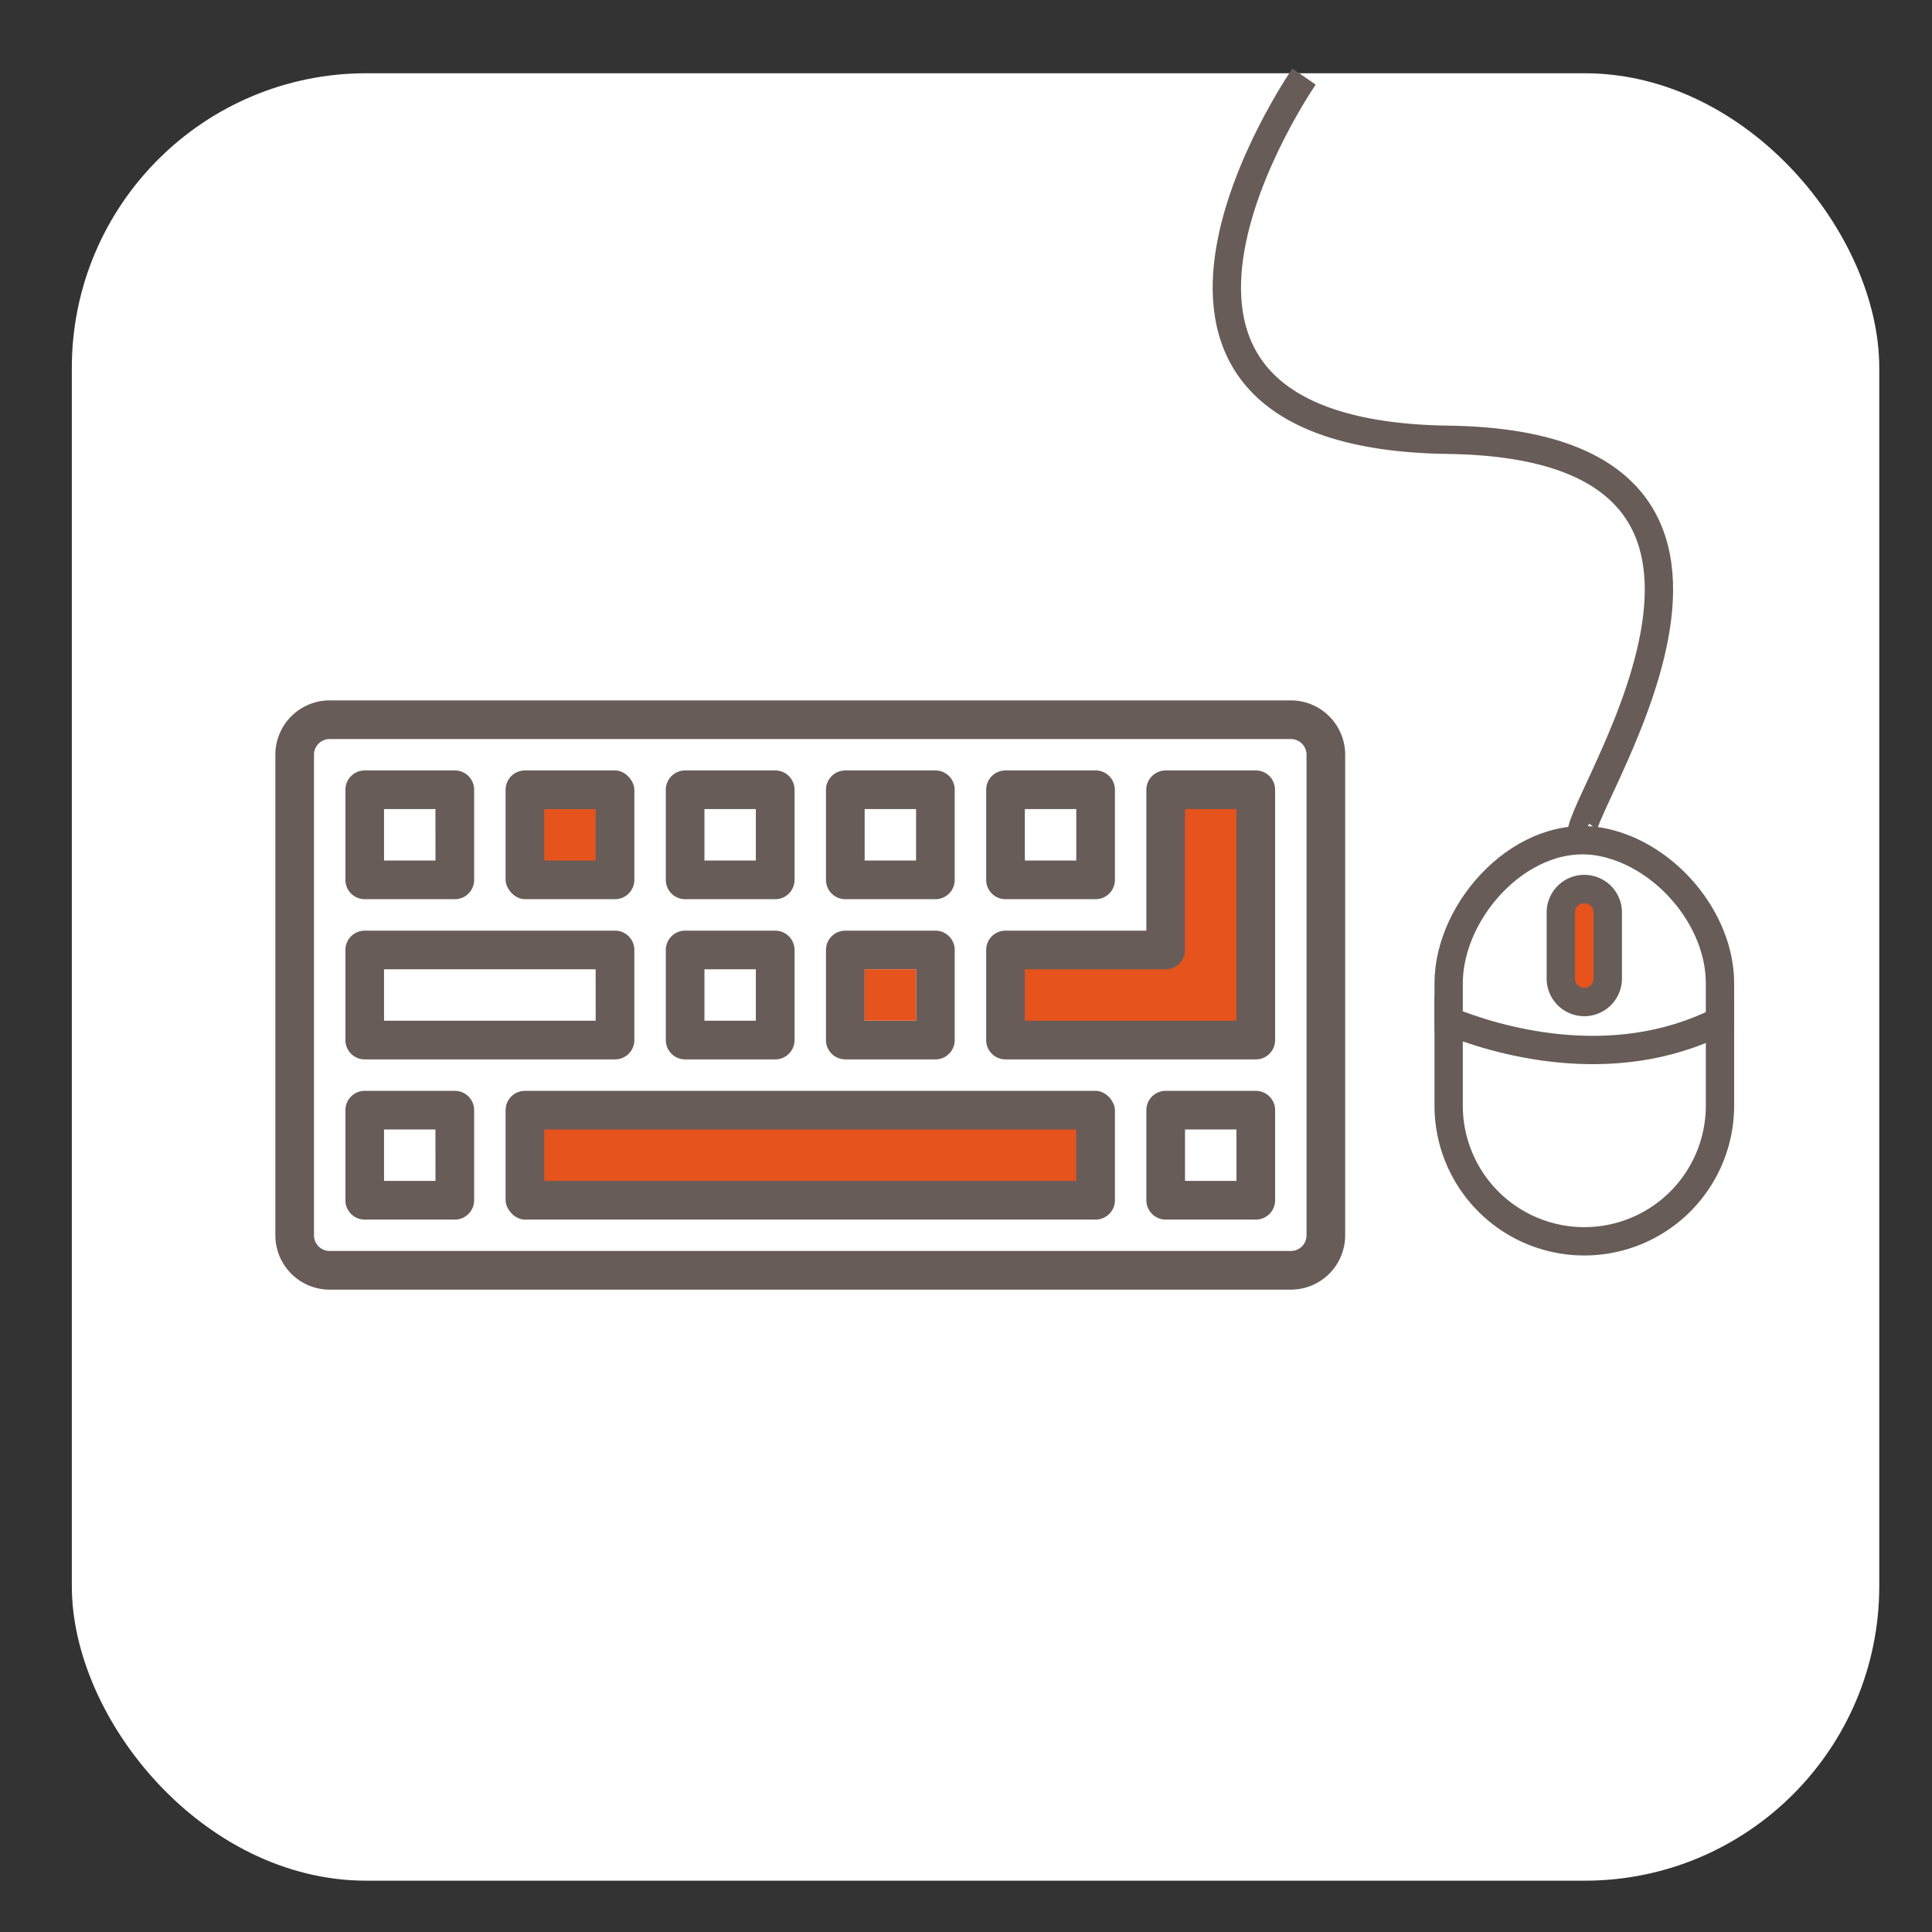 <svg xmlns="http://www.w3.org/2000/svg" viewBox="0 0 500 500"><rect x="0" y="0" width="500" height="500" fill="#333333" stroke="none"/><defs><style>.cls-1,.cls-2{fill:#fff;}.cls-1,.cls-4{stroke:#fff;}.cls-1,.cls-2,.cls-3,.cls-4,.cls-5{stroke-miterlimit:10;}.cls-1{stroke-width:9.64px;}.cls-2,.cls-3{stroke:#675c58;stroke-width:7.33px;}.cls-3,.cls-5{fill:#e6531c;}.cls-4{fill:#675c58;}.cls-4,.cls-5{stroke-width:1.22px;}.cls-5{stroke:#e6531c;}</style></defs><title>Íconos simulador</title><g id="Capa_2" data-name="Capa 2"><rect class="cls-1" x="23.41" y="23.78" width="458.12" height="458.12" rx="71.4" ry="71.4"/><path class="cls-2" d="M374.91,263.07v23.07a35.11,35.11,0,0,0,70.22,0V263.58C436.16,268.09,411.65,276.78,374.91,263.07Z"/><path class="cls-2" d="M414.91,218c-20.31-4.29-40,17.06-40,36.43v9.8c11.3,4.6,41.93,14.31,70.22,0v-9.79C445.13,238,431.26,221.44,414.91,218Z"/><path class="cls-3" d="M416.09,253a6.08,6.08,0,1,1-12.15,0V236.4a6.08,6.08,0,1,1,12.15,0Z"/><path class="cls-4" d="M334.08,180.65H85.31a14.68,14.68,0,0,0-14.66,14.66v124.4a14.68,14.68,0,0,0,14.66,14.66H334.08a14.68,14.68,0,0,0,14.66-14.66V195.31A14.68,14.68,0,0,0,334.08,180.65Zm3.44,139.06a3.44,3.44,0,0,1-3.44,3.43H85.31a3.44,3.44,0,0,1-3.44-3.43V195.31a3.45,3.45,0,0,1,3.44-3.44H334.08a3.45,3.45,0,0,1,3.44,3.44Z"/><path class="cls-4" d="M117.71,198.78H94.39a5.61,5.61,0,0,0-5.61,5.61v23.32a5.61,5.61,0,0,0,5.61,5.61h23.32a5.61,5.61,0,0,0,5.61-5.61V204.39A5.61,5.61,0,0,0,117.71,198.78Zm-5.62,23.31H100V210h12.08Z"/><rect class="cls-4" x="130.24" y="198.78" width="34.54" height="34.54" rx="5.61" ry="5.61"/><rect class="cls-5" x="141.46" y="210.01" width="12.09" height="12.09"/><path class="cls-4" d="M200.62,198.78H177.31a5.61,5.61,0,0,0-5.61,5.61v23.32a5.61,5.61,0,0,0,5.61,5.61h23.31a5.62,5.62,0,0,0,5.62-5.61V204.39A5.62,5.62,0,0,0,200.62,198.78ZM195,222.09H182.92V210H195Z"/><path class="cls-4" d="M242.08,198.78H218.77a5.62,5.62,0,0,0-5.62,5.61v23.32a5.62,5.62,0,0,0,5.62,5.61h23.31a5.61,5.61,0,0,0,5.61-5.61V204.39A5.61,5.61,0,0,0,242.08,198.78Zm-5.61,23.31H224.38V210h12.09Z"/><path class="cls-4" d="M283.54,198.78H260.22a5.61,5.61,0,0,0-5.61,5.61v23.32a5.61,5.61,0,0,0,5.61,5.61h23.32a5.61,5.61,0,0,0,5.61-5.61V204.39A5.61,5.61,0,0,0,283.54,198.78Zm-5.61,23.31H265.84V210h12.09Z"/><path class="cls-4" d="M200.62,240.24H177.31a5.61,5.61,0,0,0-5.61,5.61v23.32a5.61,5.61,0,0,0,5.61,5.61h23.31a5.62,5.62,0,0,0,5.62-5.61V245.85A5.62,5.62,0,0,0,200.62,240.24ZM195,263.55H182.92V251.46H195Z"/><path class="cls-4" d="M242.08,240.24H218.77a5.62,5.62,0,0,0-5.62,5.61v23.32a5.62,5.62,0,0,0,5.62,5.61h23.31a5.61,5.61,0,0,0,5.61-5.61V245.85A5.61,5.61,0,0,0,242.08,240.24Zm-5.61,23.31H224.38V251.46h12.09Z"/><path class="cls-4" d="M159.17,240.24H94.39a5.61,5.61,0,0,0-5.61,5.61v23.32a5.61,5.61,0,0,0,5.61,5.61h64.78a5.61,5.61,0,0,0,5.61-5.61V245.85A5.61,5.61,0,0,0,159.17,240.24Zm-5.62,23.31H100V251.46h53.54Z"/><path class="cls-4" d="M325,198.78H301.68a5.61,5.61,0,0,0-5.61,5.61v35.85H260.22a5.61,5.61,0,0,0-5.61,5.61v23.32a5.61,5.61,0,0,0,5.61,5.61H325a5.61,5.61,0,0,0,5.61-5.61V204.39A5.61,5.61,0,0,0,325,198.78Z"/><path class="cls-5" d="M319.38,263.55H265.84V251.46h35.84a5.61,5.61,0,0,0,5.61-5.61V210h12.09Z"/><rect class="cls-4" x="130.24" y="281.7" width="158.91" height="34.54" rx="5.61" ry="5.61"/><rect class="cls-5" x="141.46" y="292.92" width="136.46" height="12.09"/><path class="cls-4" d="M117.71,281.7H94.39a5.61,5.61,0,0,0-5.61,5.61v23.31a5.62,5.62,0,0,0,5.61,5.62h23.32a5.62,5.62,0,0,0,5.61-5.62V287.31A5.61,5.61,0,0,0,117.71,281.7ZM112.09,305H100V292.92h12.08Z"/><path class="cls-4" d="M325,281.7H301.68a5.61,5.61,0,0,0-5.61,5.61v23.31a5.62,5.62,0,0,0,5.61,5.62H325a5.62,5.62,0,0,0,5.61-5.62V287.31A5.61,5.61,0,0,0,325,281.7ZM319.38,305H307.29V292.92h12.09Z"/><path class="cls-2" d="M409.63,216.44c-5.63-2.81,66.59-101.21-34.83-102.62s-37.31-94-37.31-94"/><rect class="cls-5" x="224.38" y="251.45" width="12.09" height="12.09"/></g></svg>